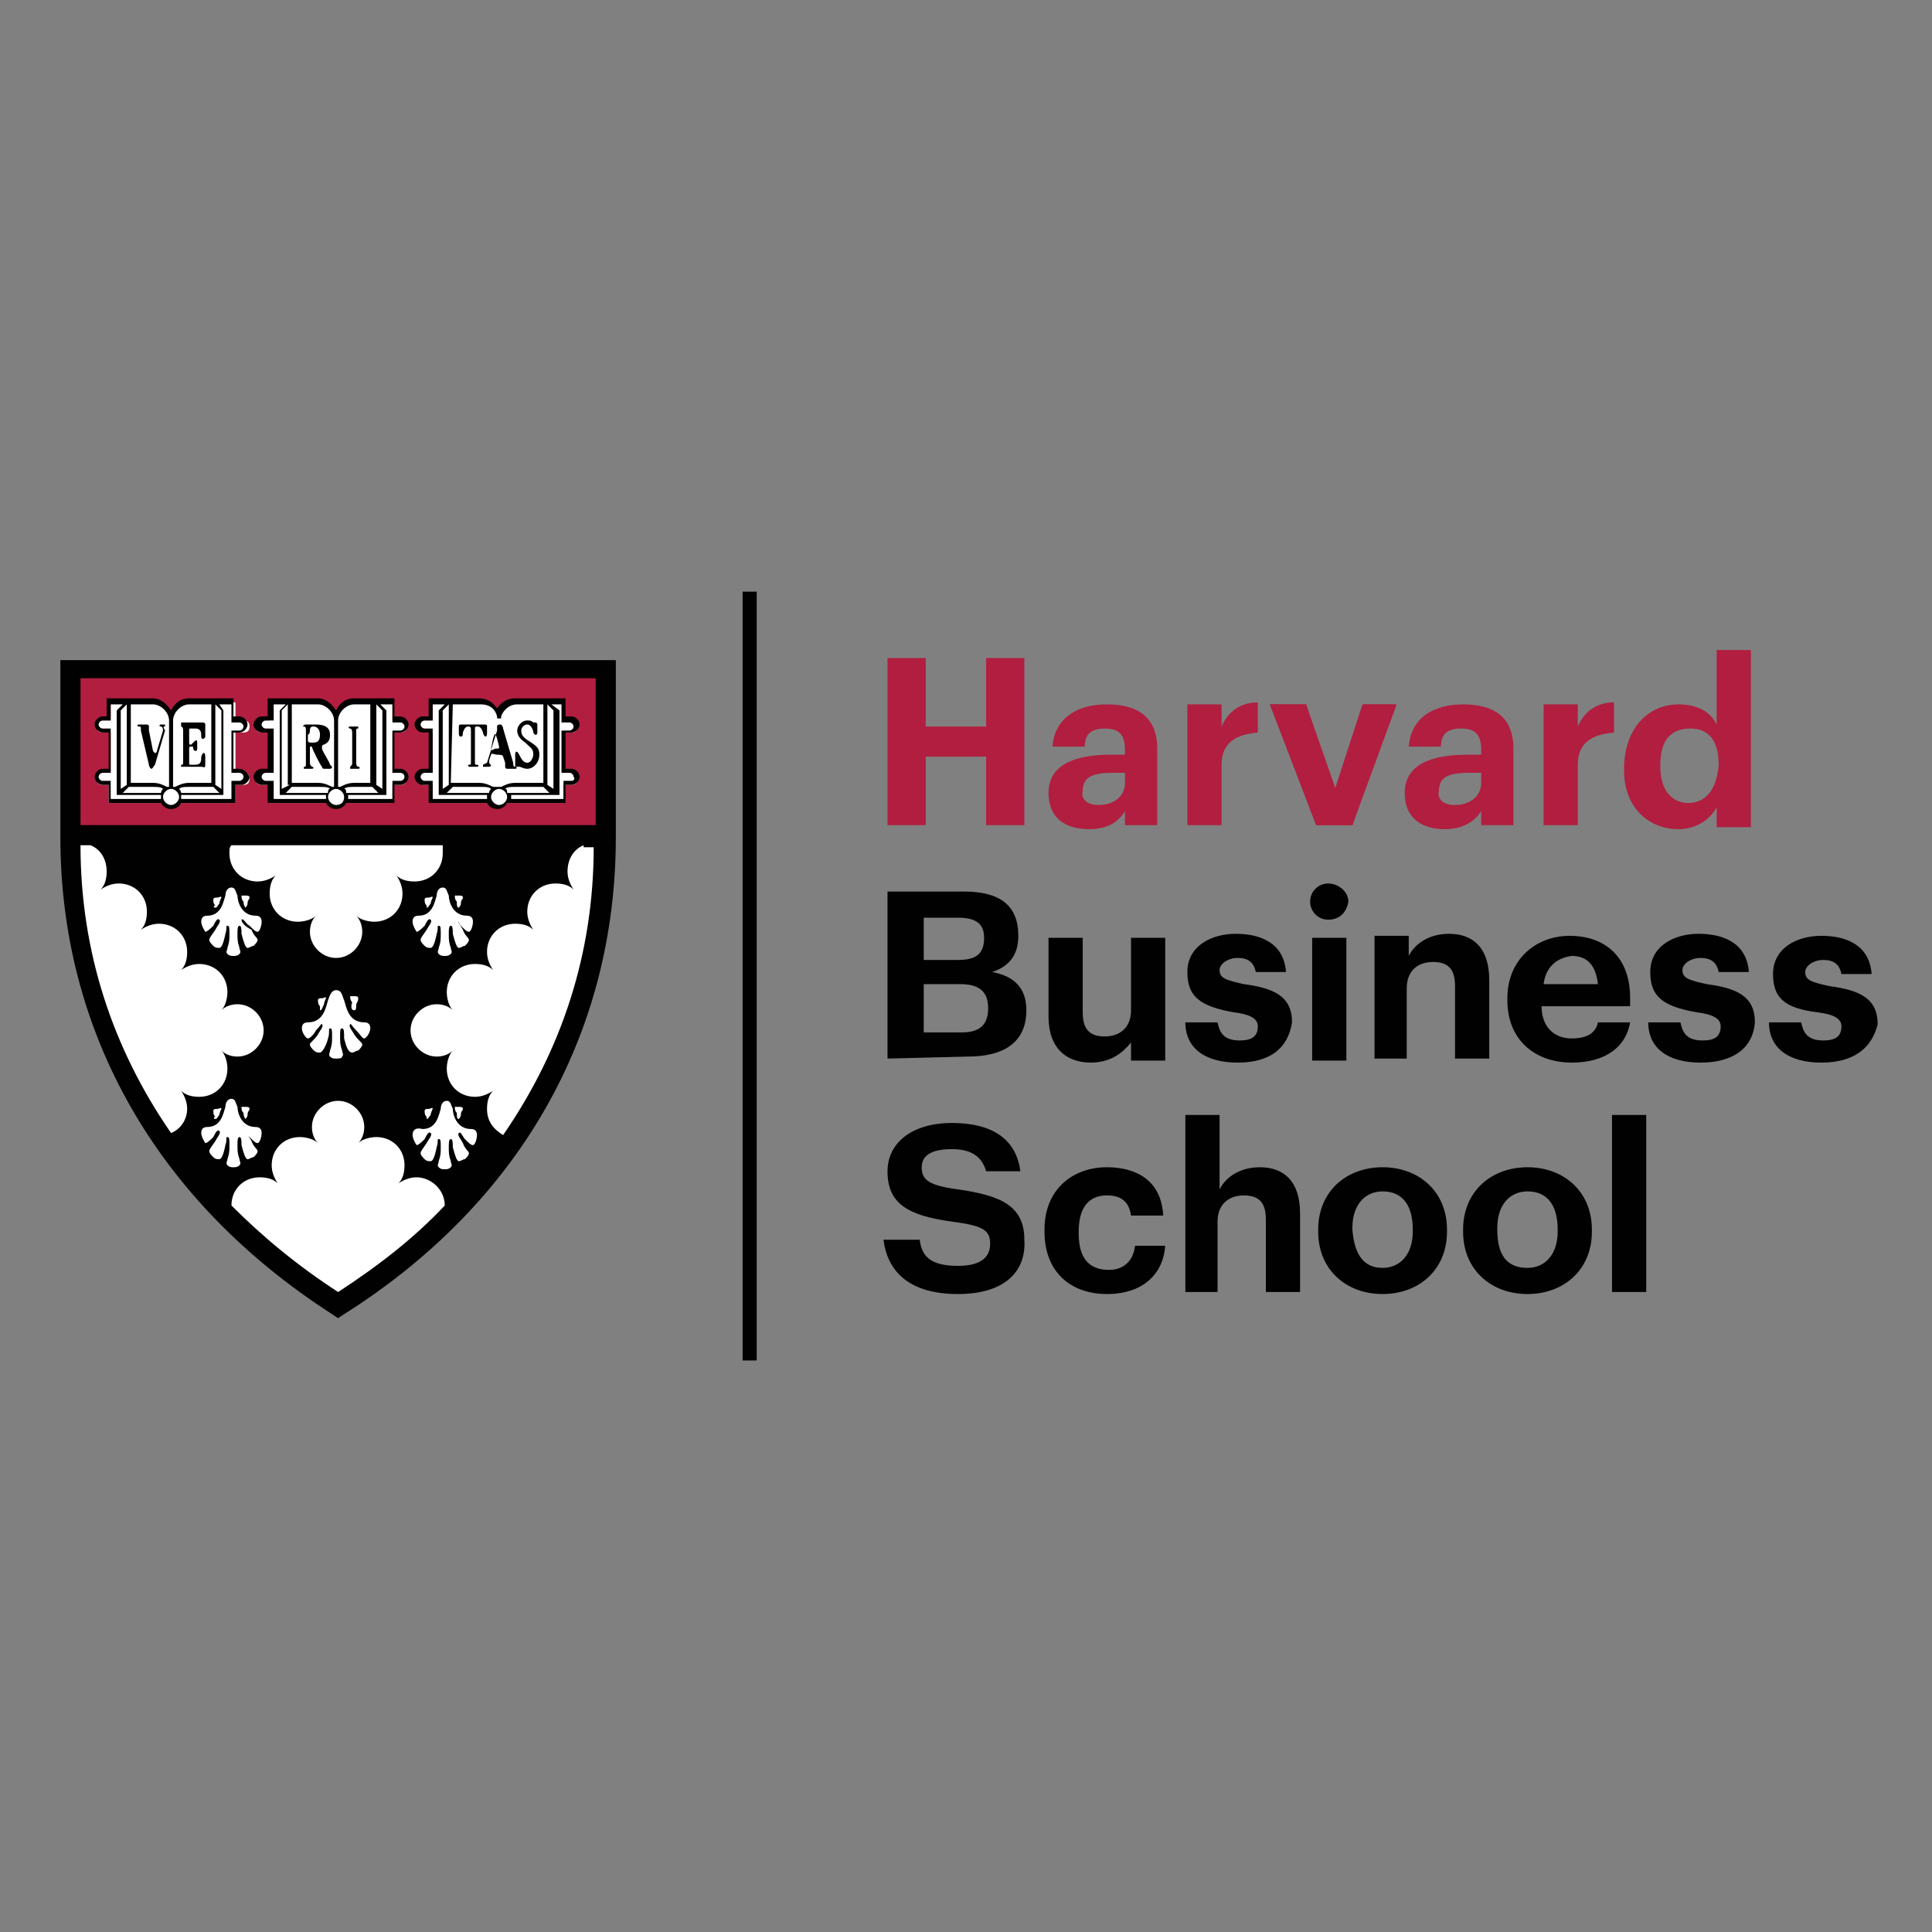 <?xml version="1.0" encoding="UTF-8"?> <svg xmlns:inkscape="http://www.inkscape.org/namespaces/inkscape" xmlns:sodipodi="http://sodipodi.sourceforge.net/DTD/sodipodi-0.dtd" xmlns:svg="http://www.w3.org/2000/svg" xmlns="http://www.w3.org/2000/svg" xmlns:xlink="http://www.w3.org/1999/xlink" version="1.1" id="svg9" x="0px" y="0px" viewBox="0 0 96 96" style="enable-background:new 0 0 96 96;" xml:space="preserve"><rect x="0" y="0" width="96" height="96" fill="#808080" stroke="none"/> <style type="text/css"> .st0{fill:#B11E3F;} .st1{fill:#010101;} .st2{fill:#FFFFFF;} </style> <g> <g> <path class="st0" d="M72.3,40c0.7,0,1.3-0.4,1.3-1.1v-0.5H73c-1,0-1.5,0.2-1.5,0.9C71.4,39.7,71.7,40,72.3,40 M71.8,41.2 c-1.1,0-2-0.5-2-1.8c0-1.4,1.3-1.9,3.1-1.9h0.7v-0.2c0-0.7-0.2-1.1-1-1.1c-0.7,0-1,0.3-1,0.9H70c0.1-1.4,1.2-2.1,2.7-2.1 s2.5,0.6,2.5,2.2V41h-1.6v-0.7C73.3,40.8,72.7,41.2,71.8,41.2 M65.4,41L63.1,35h1.8l1.4,4.3l1.4-4.3h1.6L67.2,41H65.4z M54.6,40 c0.7,0,1.3-0.4,1.3-1.1v-0.5h-0.6c-1,0-1.5,0.2-1.5,0.9C53.7,39.7,54,40,54.6,40 M54.1,41.2c-1.1,0-2-0.5-2-1.8 c0-1.4,1.3-1.9,3.1-1.9h0.7v-0.2c0-0.7-0.2-1.1-1-1.1c-0.7,0-1,0.3-1,0.9h-1.6c0.1-1.4,1.2-2.1,2.7-2.1c1.5,0,2.5,0.6,2.5,2.2V41 h-1.6v-0.7C55.6,40.8,55.1,41.2,54.1,41.2 M44.1,41v-8.3H46v3.4h3v-3.4h1.9V41H49v-3.4h-3V41H44.1z"></path> <polygon class="st0" points="65.4,41 67.2,41 69.4,35 67.8,35 66.4,39.3 64.9,35 63.1,35 "></polygon> <path class="st0" d="M62.5,34.9c-0.9,0-1.5,0.5-1.8,1.2V35H59V41h1.7v-3c0-1.1,0.7-1.5,1.8-1.6V34.9z"></path> <path class="st0" d="M80.2,34.9c-0.9,0-1.5,0.5-1.8,1.2V35h-1.7V41h1.7v-3c0-1.1,0.7-1.5,1.8-1.6V34.9z"></path> <path class="st0" d="M83.9,39.9c-0.8,0-1.4-0.6-1.4-1.8V38c0-1.2,0.5-1.8,1.5-1.8c0.9,0,1.4,0.6,1.4,1.8V38 C85.3,39.3,84.7,39.9,83.9,39.9 M83.4,41.2c0.9,0,1.6-0.5,1.9-1.1v1H87v-8.8h-1.7v3.7c-0.3-0.6-0.9-1-1.9-1 c-1.5,0-2.7,1.2-2.7,3.2v0.1C80.7,40.1,81.9,41.2,83.4,41.2"></path> </g> <g> <g> <path class="st1" d="M90.5,52.8c-1.6,0-2.6-0.7-2.6-2h1.6c0.1,0.5,0.3,0.9,1.1,0.9c0.6,0,0.9-0.2,0.9-0.7c0-0.4-0.4-0.6-1.2-0.7 c-1.6-0.2-2.2-0.7-2.2-1.9c0-1.3,1.2-1.9,2.4-1.9c1.3,0,2.4,0.5,2.5,1.9h-1.5c-0.1-0.5-0.4-0.7-0.9-0.7c-0.5,0-0.9,0.3-0.9,0.6 c0,0.4,0.3,0.5,1.2,0.7c1.5,0.2,2.4,0.6,2.4,1.9C93,52.1,92.1,52.8,90.5,52.8 M84.5,52.8c-1.6,0-2.6-0.7-2.6-2h1.6 c0.1,0.5,0.3,0.9,1.1,0.9c0.6,0,0.9-0.2,0.9-0.7c0-0.4-0.4-0.6-1.2-0.7C82.6,50,82,49.5,82,48.3c0-1.3,1.2-1.9,2.4-1.9 c1.3,0,2.4,0.5,2.5,1.9h-1.5c-0.1-0.5-0.4-0.7-0.9-0.7c-0.5,0-0.9,0.3-0.9,0.6c0,0.4,0.3,0.5,1.2,0.7c1.5,0.2,2.4,0.6,2.4,1.9 C87.1,52.1,86.1,52.8,84.5,52.8 M76.7,48.9h2.7c-0.1-0.9-0.5-1.4-1.3-1.4C77.3,47.6,76.8,48.1,76.7,48.9 M78.1,52.8 c-1.8,0-3.2-1.1-3.2-3.1v-0.1c0-1.9,1.4-3.1,3.1-3.1c1.6,0,3,0.9,3,3.1V50h-4.4c0,1,0.6,1.6,1.5,1.6c0.8,0,1.2-0.3,1.3-0.8H81 C80.8,52,79.8,52.8,78.1,52.8 M68.3,52.6v-6.1h1.7v1c0.3-0.6,1-1.1,2-1.1c1.2,0,2,0.7,2,2.3v3.9h-1.7V49c0-0.8-0.3-1.2-1.1-1.2 c-0.7,0-1.3,0.4-1.3,1.3v3.5L68.3,52.6L68.3,52.6z M65.2,46.6h1.7v6.1h-1.7V46.6z M66,45.7c-0.5,0-0.9-0.4-0.9-0.9 c0-0.5,0.4-0.9,0.9-0.9c0.5,0,1,0.4,1,0.9C66.9,45.4,66.5,45.7,66,45.7 M61.5,52.8c-1.6,0-2.6-0.7-2.6-2h1.6 c0.1,0.5,0.3,0.9,1.1,0.9c0.6,0,0.9-0.2,0.9-0.7c0-0.4-0.4-0.6-1.2-0.7C59.6,50,59,49.5,59,48.3c0-1.3,1.2-1.9,2.4-1.9 c1.3,0,2.4,0.5,2.5,1.9h-1.5c-0.1-0.5-0.4-0.7-0.9-0.7c-0.5,0-0.9,0.3-0.9,0.6c0,0.4,0.3,0.5,1.2,0.7c1.5,0.2,2.4,0.6,2.4,1.9 C64,52.1,63.1,52.8,61.5,52.8 M54.2,52.8c-1.2,0-2.1-0.7-2.1-2.3v-3.9h1.7v3.7c0,0.8,0.3,1.2,1.1,1.2c0.7,0,1.3-0.4,1.3-1.3v-3.6 h1.7v6.1h-1.7v-0.9C55.8,52.3,55.2,52.8,54.2,52.8 M45.9,51.3h1.9c0.9,0,1.3-0.4,1.3-1.2v0c0-0.8-0.4-1.2-1.4-1.2h-1.8V51.3z M45.9,47.7h1.7c0.9,0,1.3-0.3,1.3-1.1v0c0-0.7-0.4-1-1.3-1h-1.7V47.7z M44.1,52.6v-8.3h3.8c1.8,0,2.7,0.7,2.7,2.2v0 c0,0.9-0.4,1.5-1.3,1.8c1.1,0.2,1.7,0.8,1.7,1.9v0c0,1.5-1,2.3-2.9,2.3L44.1,52.6L44.1,52.6z"></path> </g> <g> <path class="st1" d="M80.1,55.4h1.7v8.8h-1.7V55.4z M75.9,63c0.9,0,1.5-0.7,1.5-1.8v-0.1c0-1.2-0.5-1.9-1.5-1.9 c-0.9,0-1.5,0.7-1.5,1.8v0.1C74.4,62.4,74.9,63,75.9,63 M75.9,64.3c-1.8,0-3.2-1.2-3.2-3.1v-0.1c0-1.9,1.4-3.1,3.2-3.1 c1.8,0,3.2,1.2,3.2,3.1v0.1C79.1,63.1,77.7,64.3,75.9,64.3 M68.7,63c0.9,0,1.5-0.7,1.5-1.8v-0.1c0-1.2-0.5-1.9-1.5-1.9 c-0.9,0-1.5,0.7-1.5,1.8v0.1C67.3,62.4,67.8,63,68.7,63 M68.7,64.3c-1.8,0-3.2-1.2-3.2-3.1v-0.1c0-1.9,1.4-3.1,3.2-3.1 c1.8,0,3.2,1.2,3.2,3.1v0.1C71.9,63.1,70.5,64.3,68.7,64.3 M58.9,64.2v-8.8h1.7v3.7c0.3-0.6,1-1.1,2-1.1c1.2,0,2,0.7,2,2.3v3.9 h-1.7v-3.6c0-0.8-0.3-1.2-1.1-1.2c-0.7,0-1.3,0.4-1.3,1.3v3.5L58.9,64.2L58.9,64.2z M55,64.3c-1.8,0-3.1-1.1-3.1-3.1v-0.1 c0-2,1.4-3.1,3.1-3.1c1.4,0,2.7,0.6,2.8,2.4h-1.6c-0.1-0.7-0.5-1-1.2-1c-0.9,0-1.4,0.6-1.4,1.8v0.1c0,1.2,0.5,1.8,1.5,1.8 c0.7,0,1.2-0.4,1.3-1.2h1.5C57.8,63.3,56.8,64.3,55,64.3 M47.6,64.3c-2.4,0-3.5-1.1-3.7-2.7h1.8c0.1,0.8,0.5,1.3,1.9,1.3 c1.1,0,1.6-0.4,1.6-1.1c0-0.7-0.4-0.9-1.9-1.1c-2.2-0.3-3.2-0.9-3.2-2.5c0-1.4,1.2-2.4,3.2-2.4c2,0,3.2,0.8,3.4,2.4H49 c-0.2-0.7-0.7-1.1-1.7-1.1c-1,0-1.5,0.3-1.5,0.9c0,0.6,0.3,0.9,1.8,1.1c2.1,0.3,3.3,0.8,3.3,2.5C51,63.2,49.9,64.3,47.6,64.3"></path> </g> </g> </g> <rect x="36.9" y="29.4" class="st1" width="0.7" height="38.2"></rect> <path class="st1" d="M3,32.8v8.8c0,9.7,4.8,18.1,13.5,23.7l0.3,0.2l0.3-0.2c8.7-5.5,13.5-13.9,13.5-23.7v-8.8H3z"></path> <rect x="4" y="33.7" class="st0" width="25.6" height="7.3"></rect> <path class="st2" d="M10.6,39L10.6,39L10.6,39z"></path> <polygon class="st2" points="14.4,39 14.4,39 14.4,39 "></polygon> <g> <path class="st2" d="M29,42c-0.5,0.2-0.8,0.7-0.8,1.3c0,0.3,0.1,0.6,0.3,0.9c-0.2-0.2-0.5-0.3-0.9-0.3c-0.8,0-1.4,0.6-1.4,1.4 c0,0.3,0.1,0.6,0.3,0.9c-0.2-0.2-0.5-0.3-0.9-0.3c-0.8,0-1.4,0.6-1.4,1.4c0,0.3,0.1,0.6,0.3,0.9c-0.2-0.2-0.5-0.3-0.9-0.3 c-0.8,0-1.4,0.6-1.4,1.4c0,0.3,0.1,0.7,0.3,0.9c-0.2-0.2-0.5-0.3-0.8-0.3c-0.7,0-1.3,0.6-1.3,1.3c0,0.7,0.6,1.3,1.3,1.3 c0.3,0,0.6-0.1,0.8-0.3c-0.2,0.2-0.3,0.6-0.3,0.9c0,0.8,0.6,1.4,1.4,1.4c0.3,0,0.6-0.1,0.9-0.3c-0.2,0.2-0.3,0.5-0.3,0.9 c0,0.6,0.3,1,0.8,1.3c2.9-4.2,4.5-9,4.5-14.3H29z"></path> <path class="st2" d="M11.4,42.4c0,0.8,0.6,1.4,1.4,1.4c0.3,0,0.6-0.1,0.9-0.3c-0.2,0.2-0.3,0.5-0.3,0.9c0,0.8,0.6,1.4,1.4,1.4 c0.3,0,0.7-0.1,0.9-0.3c-0.2,0.2-0.3,0.5-0.3,0.8c0,0.7,0.6,1.3,1.3,1.3c0.7,0,1.3-0.6,1.3-1.3c0-0.3-0.1-0.6-0.3-0.8 c0.2,0.2,0.6,0.3,0.9,0.3c0.8,0,1.4-0.6,1.4-1.4c0-0.3-0.1-0.6-0.3-0.9c0.2,0.2,0.5,0.3,0.9,0.3c0.8,0,1.4-0.6,1.4-1.4 c0-0.1,0-0.2,0-0.4H11.5C11.4,42.1,11.4,42.2,11.4,42.4z"></path> <path class="st2" d="M20.7,58.5c-0.3,0-0.6,0.1-0.9,0.3c0.2-0.2,0.3-0.5,0.3-0.9c0-0.8-0.6-1.4-1.4-1.4c-0.3,0-0.7,0.1-0.9,0.3 c0.2-0.2,0.3-0.5,0.3-0.8c0-0.7-0.6-1.3-1.3-1.3c-0.7,0-1.3,0.6-1.3,1.3c0,0.3,0.1,0.6,0.3,0.8c-0.2-0.2-0.6-0.3-0.9-0.3 c-0.8,0-1.4,0.6-1.4,1.4c0,0.3,0.1,0.6,0.3,0.9c-0.2-0.2-0.5-0.3-0.9-0.3c-0.8,0-1.4,0.6-1.4,1.4c1.6,1.6,3.3,3,5.3,4.3 c2-1.3,3.8-2.7,5.3-4.3C22.1,59.1,21.4,58.5,20.7,58.5z"></path> <path class="st2" d="M9.3,55.1c0-0.3-0.1-0.6-0.3-0.9c0.2,0.2,0.5,0.3,0.9,0.3c0.8,0,1.4-0.6,1.4-1.4c0-0.3-0.1-0.7-0.3-0.9 c0.2,0.2,0.5,0.3,0.8,0.3c0.7,0,1.3-0.6,1.3-1.3c0-0.7-0.6-1.3-1.3-1.3c-0.3,0-0.6,0.1-0.8,0.3c0.2-0.2,0.3-0.6,0.3-0.9 c0-0.8-0.6-1.4-1.4-1.4c-0.3,0-0.6,0.1-0.9,0.3c0.2-0.2,0.3-0.5,0.3-0.9c0-0.8-0.6-1.4-1.4-1.4c-0.3,0-0.6,0.1-0.9,0.3 c0.2-0.2,0.3-0.5,0.3-0.9c0-0.8-0.6-1.4-1.4-1.4c-0.3,0-0.6,0.1-0.9,0.3c0.2-0.2,0.3-0.5,0.3-0.9c0-0.6-0.3-1.1-0.8-1.3H4 C4,47.3,5.6,52.1,8.5,56.3C9,56.1,9.3,55.6,9.3,55.1z"></path> <path class="st2" d="M12.2,45.1c0,0,0.1-0.1,0.1-0.2c0-0.2,0.1-0.2,0.1-0.3c0-0.1-0.1-0.1-0.2-0.1c-0.1,0-0.2,0-0.2,0 c0,0.1,0,0.2,0.1,0.3C12.1,45,12.2,45.1,12.2,45.1z"></path> <path class="st2" d="M12.4,46c0.2,0.2,0.3,0.3,0.4,0.3c0.1,0,0.2-0.3,0.2-0.5c0-0.2-0.1-0.3-0.3-0.3c-0.7,0-0.9-0.7-0.9-1 c-0.1-0.2-0.1-0.4-0.3-0.4c-0.2,0-0.3,0.2-0.3,0.4c-0.1,0.3-0.2,1-0.9,1c-0.2,0-0.3,0.1-0.3,0.3c0,0.2,0.2,0.5,0.2,0.5 c0.1,0,0.3-0.2,0.4-0.3c0.1-0.2,0.2-0.4,0.3-0.3c0.1,0.1-0.1,0.3-0.2,0.5c-0.2,0.3-0.3,0.4-0.3,0.5c0,0.1,0.1,0.2,0.2,0.3 c0.1,0.1,0.2,0.1,0.3,0.1c0.1,0,0.2-0.2,0.3-0.7c0.1-0.3,0-0.4,0.1-0.4c0.1,0,0.1,0.1,0.1,0.4c0,0.3,0,0.4-0.1,0.7 c0,0.1-0.1,0.2,0,0.3c0.1,0.1,0.2,0.1,0.3,0.1s0.2,0,0.3-0.1c0.1-0.1,0-0.2,0-0.3c-0.1-0.3-0.1-0.4-0.1-0.7c0-0.2,0-0.4,0.1-0.4 c0.1,0,0.1,0.2,0.1,0.4c0.1,0.4,0.2,0.7,0.3,0.7c0.1,0,0.2-0.1,0.3-0.1c0.1-0.1,0.2-0.2,0.2-0.3c0-0.1-0.2-0.2-0.3-0.5 C12.1,46,12,45.8,12,45.7C12.1,45.6,12.2,45.9,12.4,46z"></path> <path class="st2" d="M10.7,45.1c0.1,0,0.1-0.1,0.2-0.2c0-0.1,0.1-0.3,0.1-0.3c0-0.1-0.1,0-0.2,0c-0.1,0-0.2,0-0.2,0.1 c0,0.1,0,0.2,0.1,0.3C10.6,45,10.6,45.1,10.7,45.1z"></path> <path class="st2" d="M22.8,45.1c0,0,0.1-0.1,0.1-0.2c0-0.2,0.1-0.2,0.1-0.3c0-0.1-0.1-0.1-0.2-0.1c-0.1,0-0.2,0-0.2,0 c0,0.1,0,0.2,0.1,0.3C22.7,45,22.7,45.1,22.8,45.1z"></path> <path class="st2" d="M22.9,46c0.2,0.2,0.3,0.3,0.4,0.3c0.1,0,0.2-0.3,0.2-0.5c0-0.2-0.1-0.3-0.3-0.3c-0.7,0-0.9-0.7-0.9-1 c-0.1-0.2-0.1-0.4-0.3-0.4s-0.3,0.2-0.3,0.4c-0.1,0.3-0.2,1-0.9,1c-0.2,0-0.3,0.1-0.3,0.3c0,0.2,0.2,0.5,0.2,0.5 c0.1,0,0.3-0.2,0.4-0.3c0.1-0.2,0.2-0.4,0.3-0.3c0.1,0.1-0.1,0.3-0.2,0.5c-0.2,0.3-0.3,0.4-0.3,0.5c0,0.1,0.1,0.2,0.2,0.3 c0.1,0.1,0.2,0.1,0.3,0.1c0.1,0,0.2-0.2,0.3-0.7c0.1-0.3,0-0.4,0.1-0.4c0.1,0,0.1,0.1,0.1,0.4c0,0.3,0,0.4-0.1,0.7 c0,0.1-0.1,0.2,0,0.3c0.1,0.1,0.2,0.1,0.3,0.1s0.2,0,0.3-0.1c0.1-0.1,0-0.2,0-0.3c-0.1-0.3-0.1-0.4-0.1-0.7c0-0.2,0-0.4,0.1-0.4 c0.1,0,0.1,0.2,0.1,0.4c0.1,0.4,0.2,0.7,0.3,0.7c0.1,0,0.2-0.1,0.3-0.1c0.1-0.1,0.2-0.2,0.2-0.3c0-0.1-0.2-0.2-0.3-0.5 c-0.1-0.2-0.3-0.4-0.2-0.5C22.7,45.6,22.8,45.9,22.9,46z"></path> <path class="st2" d="M21.2,45.1c0.1,0,0.1-0.1,0.2-0.2c0-0.1,0.1-0.3,0.1-0.3c0-0.1-0.1,0-0.2,0c-0.1,0-0.2,0-0.2,0.1 c0,0.1,0,0.2,0.1,0.3C21.2,45,21.2,45.1,21.2,45.1z"></path> <path class="st2" d="M12.2,55.6c0,0,0.1-0.1,0.1-0.2c0-0.2,0.1-0.2,0.1-0.3c0-0.1-0.1-0.1-0.2-0.1c-0.1,0-0.2,0-0.2,0 c0,0.1,0,0.2,0.1,0.3C12.1,55.5,12.2,55.6,12.2,55.6z"></path> <path class="st2" d="M12.4,56.5c0.2,0.2,0.3,0.3,0.4,0.3c0.1,0,0.2-0.3,0.2-0.5c0-0.2-0.1-0.3-0.3-0.3c-0.7,0-0.9-0.7-0.9-1 c-0.1-0.2-0.1-0.4-0.3-0.4c-0.2,0-0.3,0.2-0.3,0.4c-0.1,0.3-0.2,1-0.9,1c-0.2,0-0.3,0.1-0.3,0.3c0,0.2,0.2,0.5,0.2,0.5 c0.1,0,0.3-0.2,0.4-0.3c0.1-0.2,0.2-0.4,0.3-0.3c0.1,0.1-0.1,0.3-0.2,0.5c-0.2,0.3-0.3,0.4-0.3,0.5c0,0.1,0.1,0.2,0.2,0.3 c0.1,0.1,0.2,0.1,0.3,0.1c0.1,0,0.2-0.2,0.3-0.7c0.1-0.3,0-0.4,0.1-0.4c0.1,0,0.1,0.1,0.1,0.4c0,0.3,0,0.4-0.1,0.7 c0,0.1-0.1,0.2,0,0.3c0.1,0.1,0.2,0.1,0.3,0.1s0.2,0,0.3-0.1c0.1-0.1,0-0.2,0-0.3c-0.1-0.3-0.1-0.4-0.1-0.7c0-0.2,0-0.4,0.1-0.4 c0.1,0,0.1,0.2,0.1,0.4c0.1,0.4,0.2,0.7,0.3,0.7c0.1,0,0.2-0.1,0.3-0.1c0.1-0.1,0.2-0.2,0.2-0.3c0-0.1-0.2-0.2-0.3-0.5 c-0.1-0.2-0.3-0.4-0.2-0.5C12.1,56.1,12.2,56.3,12.4,56.5z"></path> <path class="st2" d="M10.7,55.6c0.1,0,0.1-0.1,0.2-0.2c0-0.1,0.1-0.3,0.1-0.3c0-0.1-0.1,0-0.2,0c-0.1,0-0.2,0-0.2,0.1 c0,0.1,0,0.2,0.1,0.3C10.6,55.5,10.6,55.6,10.7,55.6z"></path> <path class="st2" d="M22.8,55.6c0,0,0.1-0.1,0.1-0.2c0-0.2,0.1-0.2,0.1-0.3c0-0.1-0.1-0.1-0.2-0.1c-0.1,0-0.2,0-0.2,0 c0,0.1,0,0.2,0.1,0.3C22.7,55.5,22.7,55.6,22.8,55.6z"></path> <path class="st2" d="M20.5,56.4c0,0.2,0.2,0.5,0.2,0.5c0.1,0,0.3-0.2,0.4-0.3c0.1-0.2,0.2-0.4,0.3-0.3c0.1,0.1-0.1,0.3-0.2,0.5 c-0.2,0.3-0.3,0.4-0.3,0.5c0,0.1,0.1,0.2,0.2,0.3c0.1,0.1,0.2,0.1,0.3,0.1c0.1,0,0.2-0.2,0.3-0.7c0.1-0.3,0-0.4,0.1-0.4 c0.1,0,0.1,0.1,0.1,0.4c0,0.3,0,0.4-0.1,0.7c0,0.1-0.1,0.2,0,0.3c0.1,0.1,0.2,0.1,0.3,0.1c0.1,0,0.2,0,0.3-0.1c0.1-0.1,0-0.2,0-0.3 c-0.1-0.3-0.1-0.4-0.1-0.7c0-0.2,0-0.4,0.1-0.4c0.1,0,0.1,0.2,0.1,0.4c0.1,0.4,0.2,0.7,0.3,0.7c0.1,0,0.2-0.1,0.3-0.1 c0.1-0.1,0.2-0.2,0.2-0.3c0-0.1-0.2-0.2-0.3-0.5c-0.1-0.2-0.3-0.4-0.2-0.5c0.1-0.1,0.2,0.2,0.3,0.3c0.2,0.2,0.3,0.3,0.4,0.3 c0.1,0,0.2-0.3,0.2-0.5c0-0.2-0.1-0.3-0.3-0.3c-0.7,0-0.9-0.7-0.9-1c-0.1-0.2-0.1-0.4-0.3-0.4s-0.3,0.2-0.3,0.4 c-0.1,0.3-0.2,1-0.9,1C20.6,56,20.5,56.2,20.5,56.4z"></path> <path class="st2" d="M21.2,55.6c0.1,0,0.1-0.1,0.2-0.2c0-0.1,0.1-0.3,0.1-0.3c0-0.1-0.1,0-0.2,0c-0.1,0-0.2,0-0.2,0.1 c0,0.1,0,0.2,0.1,0.3C21.2,55.5,21.2,55.6,21.2,55.6z"></path> <path class="st2" d="M17.6,50.2c0.1,0,0.1-0.1,0.1-0.3c0.1-0.2,0.1-0.2,0.1-0.3c0-0.1-0.1-0.1-0.2-0.1c-0.1,0-0.2,0-0.2,0 c0,0.1,0,0.2,0.1,0.3C17.4,50.1,17.5,50.2,17.6,50.2z"></path> <path class="st2" d="M17.7,51.2c0.2,0.2,0.3,0.4,0.4,0.4c0.1,0,0.3-0.3,0.3-0.5s-0.1-0.3-0.3-0.3c-0.8,0-0.9-0.8-1-1.1 c-0.1-0.2-0.1-0.5-0.4-0.5c-0.2,0-0.3,0.2-0.4,0.5c-0.1,0.3-0.2,1.1-1,1.1c-0.2,0-0.3,0.1-0.3,0.3s0.2,0.5,0.3,0.5 c0.1,0,0.3-0.2,0.4-0.4c0.2-0.2,0.3-0.4,0.3-0.3c0.1,0.1-0.1,0.3-0.2,0.5c-0.2,0.3-0.4,0.4-0.4,0.5c0,0.1,0.1,0.2,0.2,0.3 c0.1,0.1,0.2,0.1,0.3,0.1c0.1,0,0.3-0.3,0.4-0.7c0.1-0.3,0-0.5,0.1-0.5c0.1,0,0.1,0.1,0.1,0.4c0,0.3,0,0.4-0.1,0.7 c0,0.1-0.1,0.2,0,0.3c0.1,0.1,0.2,0.1,0.3,0.1c0.1,0,0.3,0,0.3-0.1c0.1-0.1,0-0.2,0-0.3c-0.1-0.3-0.1-0.4-0.1-0.7 c0-0.3,0-0.4,0.1-0.4c0.1,0,0.1,0.2,0.1,0.5c0.1,0.4,0.2,0.7,0.4,0.7c0.1,0,0.2-0.1,0.3-0.1c0.1-0.1,0.2-0.2,0.2-0.3 c0-0.1-0.2-0.2-0.4-0.5c-0.1-0.2-0.3-0.4-0.2-0.5C17.4,50.8,17.5,51,17.7,51.2z"></path> <path class="st2" d="M15.9,50.2c0.1,0,0.1-0.1,0.2-0.3c0-0.1,0.1-0.3,0.1-0.3c0-0.1-0.1,0-0.2,0c-0.1,0-0.2,0-0.2,0.1 c0,0.1,0,0.2,0.1,0.3C15.9,50.1,15.9,50.2,15.9,50.2z"></path> </g> <g> <path class="st2" d="M24.8,40.1c-0.2,0-0.3-0.1-0.4-0.2l0,0h-2.9v-0.9h-0.4c-0.2,0-0.3-0.1-0.3-0.3c0-0.2,0.1-0.3,0.3-0.3h0.4v-2 h-0.4c-0.2,0-0.3-0.1-0.3-0.3c0-0.2,0.1-0.3,0.3-0.3h0.4v-0.9h2.4c0.3,0,0.6,0.2,0.8,0.5l0.1,0.2l0.1-0.2c0.2-0.3,0.5-0.5,0.8-0.5 H28v0.9h0.4c0.2,0,0.3,0.1,0.3,0.3c0,0.2-0.1,0.3-0.3,0.3H28v2h0.4c0.2,0,0.3,0.1,0.3,0.3s-0.1,0.3-0.3,0.3H28v0.9h-2.8l0,0 C25.1,40,24.9,40.1,24.8,40.1z"></path> <path class="st2" d="M16.7,40.1c-0.2,0-0.3-0.1-0.4-0.2l0,0h-2.9v-0.9h-0.4c-0.2,0-0.3-0.1-0.3-0.3c0-0.2,0.1-0.3,0.3-0.3h0.4v-2 h-0.4c-0.2,0-0.3-0.1-0.3-0.3c0-0.2,0.1-0.3,0.3-0.3h0.4v-0.9h2.4c0.3,0,0.7,0.2,0.8,0.5l0.1,0.2l0.1-0.2c0.1-0.3,0.5-0.5,0.8-0.5 h1.9v0.9h0.4c0.2,0,0.3,0.1,0.3,0.3c0,0.2-0.1,0.3-0.3,0.3h-0.4v2h0.4c0.2,0,0.3,0.1,0.3,0.3s-0.1,0.3-0.3,0.3h-0.4v0.9h-2.4l0,0 C17.1,40,16.9,40.1,16.7,40.1z"></path> <path class="st2" d="M8.5,40.1c-0.2,0-0.3-0.1-0.4-0.2l0,0H5.4v-0.9H5.1c-0.2,0-0.3-0.1-0.3-0.3c0-0.2,0.1-0.3,0.3-0.3h0.4v-2H5.1 c-0.2,0-0.3-0.1-0.3-0.3c0-0.2,0.1-0.3,0.3-0.3h0.4v-0.9h2.2c0.3,0,0.7,0.2,0.8,0.5l0.1,0.2l0.1-0.2c0.1-0.3,0.5-0.5,0.8-0.5h2.2 v0.9h0.4c0.2,0,0.3,0.1,0.3,0.3c0,0.2-0.1,0.3-0.3,0.3h-0.4v2h0.4c0.2,0,0.3,0.1,0.3,0.3s-0.1,0.3-0.3,0.3h-0.4v0.9H8.9l0,0 C8.8,40,8.7,40.1,8.5,40.1z"></path> </g> <g> <path class="st1" d="M25.6,38.1c0,0,0,0,0.2,0c0.1,0,0.2,0.1,0.4,0.1c0.3,0,0.6-0.3,0.6-0.7c0-0.3-0.1-0.4-0.4-0.6 c-0.3-0.2-0.5-0.3-0.5-0.6c0-0.1,0.1-0.3,0.3-0.3c0.2,0,0.3,0.3,0.3,0.4c0.1,0.2,0.2,0.1,0.2,0c0-0.1,0-0.4,0-0.4 c0-0.1-0.1-0.1-0.1-0.1c0,0-0.1,0-0.1,0c-0.1-0.1-0.2-0.1-0.3-0.1c-0.3,0-0.5,0.3-0.5,0.5c0,0.2,0.1,0.4,0.4,0.6 c0.3,0.3,0.4,0.3,0.4,0.6c0,0.1-0.1,0.4-0.3,0.4c-0.2,0-0.3-0.2-0.4-0.4c-0.1-0.2-0.2-0.2-0.2,0c0,0.1,0,0.3,0,0.4 C25.6,38.1,25.6,38.1,25.6,38.1z"></path> <path class="st1" d="M23.7,36.1c0.1,0,0.2,0,0.3,0.3c0,0.1,0.1,0.2,0.1,0.2c0.1,0,0.1-0.1,0.1-0.2c0-0.1,0-0.3,0-0.3 c0-0.1,0-0.1-0.3-0.1c-0.2,0-0.3,0-0.4,0c-0.1,0-0.2,0-0.4,0c-0.3,0-0.3,0-0.3,0.1c0,0,0,0.3,0,0.3c0,0.1,0,0.2,0.1,0.2 c0.1,0,0.1-0.1,0.1-0.2c0.1-0.3,0.2-0.3,0.3-0.3c0.1,0,0.1,0.1,0.1,0.2v1.5c0,0.2,0,0.2-0.1,0.2c-0.1,0,0,0.1,0,0.1 c0.1,0,0.1,0,0.2,0c0.1,0,0.1,0,0.2,0c0.1,0,0.1-0.1,0-0.1c-0.1,0-0.1,0-0.1-0.2v-1.5C23.6,36.1,23.6,36.1,23.7,36.1z"></path> <path class="st1" d="M24,38c0,0,0,0.1,0,0.1c0.1,0,0.1,0,0.2,0c0.1,0,0.1,0,0.1,0c0.1,0,0.1-0.1,0.1-0.1c0,0-0.1,0-0.1-0.2l0.1-0.3 c0-0.1,0.2,0,0.3,0c0.1,0,0.3,0,0.3,0.1l0.1,0.3c0,0.2,0,0.2,0,0.2c0,0,0,0.1,0.1,0.1c0.1,0,0.1,0,0.2,0c0.1,0,0.1,0,0.2,0 c0.1,0,0.1-0.1,0-0.1c-0.1,0-0.1-0.1-0.1-0.2l-0.5-1.7c0-0.1-0.1-0.2-0.1-0.2c-0.1,0-0.2,0-0.2,0.1l0,0.2l-0.5,1.6 C24,38,24,38,24,38z M24.4,37.2l0.1-0.5c0.1-0.3,0.1-0.3,0.2,0l0.1,0.4c0,0.1,0,0.1-0.2,0.1C24.4,37.3,24.4,37.3,24.4,37.2z"></path> <path class="st1" d="M28.4,38.2h-0.3v-1.8h0.3c0.2,0,0.4-0.2,0.4-0.4c0-0.2-0.2-0.4-0.4-0.4h-0.3v-0.9h-2.5c-0.4,0-0.7,0.2-0.9,0.5 c-0.2-0.3-0.5-0.5-0.9-0.5h-2.5v0.9h-0.3c-0.2,0-0.4,0.2-0.4,0.4c0,0.2,0.2,0.4,0.4,0.4h0.3v1.8h-0.3c-0.2,0-0.4,0.2-0.4,0.4 c0,0.2,0.2,0.4,0.4,0.4h0.3v0.9h2.9c0.1,0.2,0.3,0.3,0.5,0.3c0.2,0,0.4-0.1,0.5-0.3h2.9V39h0.3c0.2,0,0.4-0.2,0.4-0.4 C28.8,38.4,28.6,38.2,28.4,38.2z M27.2,35l0.3,0.3v3.9L27.2,39V35z M22.5,35h1.4c0.4,0,0.7,0.2,0.8,0.6l0,0.1h0.2l0-0.1 c0.1-0.3,0.4-0.6,0.8-0.6H27v3.9l-1.4,0c-0.3,0-0.5,0.1-0.7,0.2c-0.1,0-0.1,0-0.2,0s-0.1,0-0.2,0c-0.2-0.1-0.4-0.2-0.7-0.2l-1.4,0 L22.5,35L22.5,35z M22.3,39L22,39.2v-3.9l0.3-0.3L22.3,39z M21.5,39.7v-0.9h-0.4c-0.1,0-0.2-0.1-0.2-0.2s0.1-0.2,0.2-0.2h0.4v-2.2 h-0.4c-0.1,0-0.2-0.1-0.2-0.2c0-0.1,0.1-0.2,0.2-0.2h0.4V35h0.6l-0.3,0.3v4.2h2.4c0,0,0,0.1,0,0.1c0,0,0,0.1,0,0.1L21.5,39.7 L21.5,39.7z M24.3,39.4h-2.1l0.3-0.3l1.4,0c0.2,0,0.4,0,0.5,0.1C24.4,39.2,24.3,39.3,24.3,39.4z M24.8,40c-0.2,0-0.4-0.2-0.4-0.4 s0.2-0.4,0.4-0.4c0.2,0,0.4,0.2,0.4,0.4S25,40,24.8,40z M25.1,39.2c0.1-0.1,0.3-0.1,0.5-0.1l1.4,0l0.3,0.3h-2.1 C25.2,39.3,25.2,39.2,25.1,39.2z M28.4,38.8H28v0.9h-2.6c0,0,0-0.1,0-0.1c0,0,0-0.1,0-0.1h2.4v-4.2L27.4,35h0.5v0.9h0.4 c0.1,0,0.2,0.1,0.2,0.2c0,0.1-0.1,0.2-0.2,0.2h-0.4v2.1h0.4c0.1,0,0.2,0.1,0.2,0.2C28.6,38.7,28.5,38.8,28.4,38.8z"></path> </g> <g> <path class="st1" d="M17.4,38.1c0,0,0,0.1,0,0.1c0.1,0,0.1,0,0.2,0c0.1,0,0.1,0,0.2,0c0.1,0,0.1-0.1,0-0.1c0,0-0.1,0-0.1-0.2v-1.5 c0-0.2,0-0.2,0.1-0.2c0,0,0-0.1,0-0.1c-0.1,0-0.1,0-0.2,0s-0.1,0-0.2,0c-0.1,0-0.1,0.1,0,0.1c0,0,0.1,0,0.1,0.2v1.5 C17.5,38,17.5,38,17.4,38.1z"></path> <path class="st1" d="M19.9,38.2h-0.3v-1.8h0.3c0.2,0,0.4-0.2,0.4-0.4c0-0.2-0.2-0.4-0.4-0.4h-0.3v-0.9h-2c-0.4,0-0.7,0.2-0.9,0.6 c-0.2-0.3-0.5-0.6-0.9-0.6h-2.5v0.9h-0.3c-0.2,0-0.4,0.2-0.4,0.4c0,0.2,0.2,0.4,0.4,0.4h0.3v1.8h-0.3c-0.2,0-0.4,0.2-0.4,0.4 c0,0.2,0.2,0.4,0.4,0.4h0.3v0.9h2.9c0.1,0.2,0.3,0.3,0.5,0.3c0.2,0,0.4-0.1,0.5-0.3h2.4V39h0.3c0.2,0,0.4-0.2,0.4-0.4 C20.3,38.4,20.1,38.2,19.9,38.2z M18.7,35l0.3,0.3v3.9L18.7,39V35z M16.8,35.8c0-0.4,0.4-0.8,0.8-0.8h0.8v3.9l-0.8,0 c-0.3,0-0.5,0.1-0.7,0.2c0,0-0.1,0-0.1,0L16.8,35.8L16.8,35.8z M14.5,35h1.3c0.4,0,0.8,0.4,0.8,0.8v3.3c0,0-0.1,0-0.1,0 c-0.2-0.1-0.4-0.2-0.7-0.2l-1.3,0V35z M14.4,39L14,39.2v-3.9l0.3-0.3V39z M13.6,39.7v-0.9h-0.4c-0.1,0-0.2-0.1-0.2-0.2 s0.1-0.2,0.2-0.2h0.4v-2.2h-0.4c-0.1,0-0.2-0.1-0.2-0.2c0-0.1,0.1-0.2,0.2-0.2h0.4V35h0.6l-0.3,0.3v4.2h2.3c0,0,0,0.1,0,0.1 c0,0,0,0.1,0,0.1L13.6,39.7L13.6,39.7z M16.3,39.4h-2.1l0.3-0.3l1.4,0c0.2,0,0.4,0,0.5,0.1C16.3,39.2,16.3,39.3,16.3,39.4z M16.7,40c-0.2,0-0.4-0.2-0.4-0.4s0.2-0.4,0.4-0.4s0.4,0.2,0.4,0.4S17,40,16.7,40z M17.1,39.2c0.1-0.1,0.3-0.1,0.5-0.1l0.9,0 l0.3,0.3h-1.6C17.2,39.3,17.2,39.2,17.1,39.2z M19.9,38.8h-0.4v0.9h-2.2c0,0,0-0.1,0-0.1c0,0,0-0.1,0-0.1h1.9v-4.2L18.9,35h0.6v0.9 h0.4c0.1,0,0.2,0.1,0.2,0.2c0,0.1-0.1,0.2-0.2,0.2h-0.4v2.1h0.4c0.1,0,0.2,0.1,0.2,0.2C20.1,38.7,20,38.8,19.9,38.8z"></path> <path class="st1" d="M15.4,37.8l0-0.7l0.1,0c0,0.1,0.4,0.9,0.5,1c0,0.1,0.1,0.1,0.1,0.1h0.3c0.1,0,0.1-0.1,0.1-0.1 c0,0-0.1-0.1-0.1-0.1c0-0.1-0.4-0.7-0.4-0.8c0,0,0-0.1,0-0.1s0-0.1,0.1-0.1c0.2-0.1,0.3-0.2,0.3-0.5c0-0.3-0.2-0.5-0.7-0.5 c-0.1,0-0.4,0-0.5,0c-0.1,0-0.2,0.1-0.1,0.1c0.1,0,0.1,0.1,0.1,0.2v1.6c0,0.2,0,0.2-0.1,0.2c0,0,0,0.1,0,0.1c0.1,0,0.2,0,0.2,0 c0.1,0,0.2,0,0.2,0c0.1,0,0.1-0.1,0-0.1C15.4,38,15.4,38,15.4,37.8z M15.4,36.3c0-0.2,0.1-0.2,0.2-0.2c0.1,0,0.3,0.1,0.3,0.4 c0,0.4-0.2,0.4-0.4,0.4c-0.1,0-0.2,0-0.2-0.1l0-0.3C15.4,36.5,15.4,36.3,15.4,36.3z"></path> </g> <g> <path class="st1" d="M9,38c0,0,0,0.1,0,0.1c0.1,0,0.1,0,0.2,0l0.8,0c0.1,0,0.2,0.1,0.2-0.1v-0.4c0-0.2-0.1-0.3-0.2,0 C10,37.8,10,38,9.7,38H9.5c-0.1,0-0.1,0-0.1-0.1c0-0.2,0-0.4,0-0.7c0-0.1,0-0.1,0.1-0.1c0.1,0,0.1,0,0.1,0.1c0,0.1,0.2,0.2,0.2,0 v-0.3c0-0.2-0.1-0.1-0.2,0s-0.1,0.1-0.1,0.1c-0.1,0-0.1,0-0.1-0.1c0-0.1,0-0.4,0-0.6c0-0.1,0-0.1,0.1-0.1h0.2 c0.3,0,0.3,0.2,0.3,0.4c0,0.2,0.2,0.1,0.2,0V36c0-0.1-0.1-0.1-0.2-0.1H9.2c-0.1,0-0.1,0-0.2,0C9,36,9,36,9,36.1c0,0,0.1,0,0.1,0.2 v1.5C9.1,38,9.1,38,9,38z"></path> <path class="st1" d="M8.2,36.1c0,0,0-0.1,0-0.1c-0.1,0-0.1,0-0.1,0c-0.1,0-0.1,0-0.1,0c-0.1,0-0.1,0.1,0,0.1c0,0,0.1,0,0.1,0.2 l-0.3,1c0,0.1-0.1,0.2-0.2,0l-0.2-1c0-0.2,0-0.2,0-0.2c0,0,0-0.1-0.1-0.1c-0.1,0-0.1,0-0.2,0c-0.1,0-0.1,0-0.2,0 c-0.1,0-0.1,0.1,0,0.1c0.1,0,0.1,0,0.1,0.2l0.4,1.7c0,0.1,0.1,0.2,0.1,0.2c0.1,0,0.1-0.1,0.2-0.2l0.5-1.7 C8.1,36.1,8.1,36.1,8.2,36.1z"></path> <path class="st1" d="M11.9,38.2h-0.3v-1.8h0.3c0.2,0,0.4-0.2,0.4-0.4c0-0.2-0.2-0.4-0.4-0.4h-0.3v-0.9H9.4c-0.4,0-0.7,0.2-0.9,0.6 c-0.2-0.3-0.5-0.6-0.9-0.6H5.3v0.9H5.1c-0.2,0-0.4,0.2-0.4,0.4c0,0.2,0.2,0.4,0.4,0.4h0.3v1.8H5.1c-0.2,0-0.4,0.2-0.4,0.4 c0,0.2,0.2,0.4,0.4,0.4h0.3v0.9H8c0.1,0.2,0.3,0.3,0.5,0.3c0.2,0,0.4-0.1,0.5-0.3h2.7V39h0.3c0.2,0,0.4-0.2,0.4-0.4 C12.3,38.4,12.1,38.2,11.9,38.2z M10.7,35l0.3,0.3v3.9L10.7,39V35z M8.6,35.8c0-0.4,0.4-0.8,0.8-0.8h1.1v3.9l-1.1,0 c-0.3,0-0.5,0.1-0.7,0.2c0,0-0.1,0-0.1,0L8.6,35.8L8.6,35.8z M6.5,35h1.1c0.4,0,0.8,0.4,0.8,0.8v3.3c0,0-0.1,0-0.1,0 c-0.2-0.1-0.4-0.2-0.7-0.2l-1.1,0L6.5,35L6.5,35z M6.3,39L6,39.2v-3.9L6.3,35L6.3,39z M5.5,39.7v-0.9H5.1c-0.1,0-0.2-0.1-0.2-0.2 s0.1-0.2,0.2-0.2h0.4v-2.2H5.1c-0.1,0-0.2-0.1-0.2-0.2c0-0.1,0.1-0.2,0.2-0.2h0.4V35h0.6l-0.3,0.3v4.2H8c0,0,0,0.1,0,0.1 c0,0,0,0.1,0,0.1H5.5z M8,39.4H6.1l0.3-0.3l1.2,0c0.2,0,0.4,0,0.5,0.1C8.1,39.2,8,39.3,8,39.4z M8.5,40c-0.2,0-0.4-0.2-0.4-0.4 s0.2-0.4,0.4-0.4c0.2,0,0.4,0.2,0.4,0.4S8.7,40,8.5,40z M8.9,39.2c0.1-0.1,0.3-0.1,0.5-0.1l1.2,0l0.3,0.3H9 C9,39.3,8.9,39.2,8.9,39.2z M11.9,38.8h-0.4v0.9H9c0,0,0-0.1,0-0.1c0,0,0-0.1,0-0.1h2.1v-4.2L10.9,35h0.6v0.9h0.4 c0.1,0,0.2,0.1,0.2,0.2c0,0.1-0.1,0.2-0.2,0.2h-0.4v2.1h0.4c0.1,0,0.2,0.1,0.2,0.2C12.1,38.7,12,38.8,11.9,38.8z"></path> </g> </svg> 